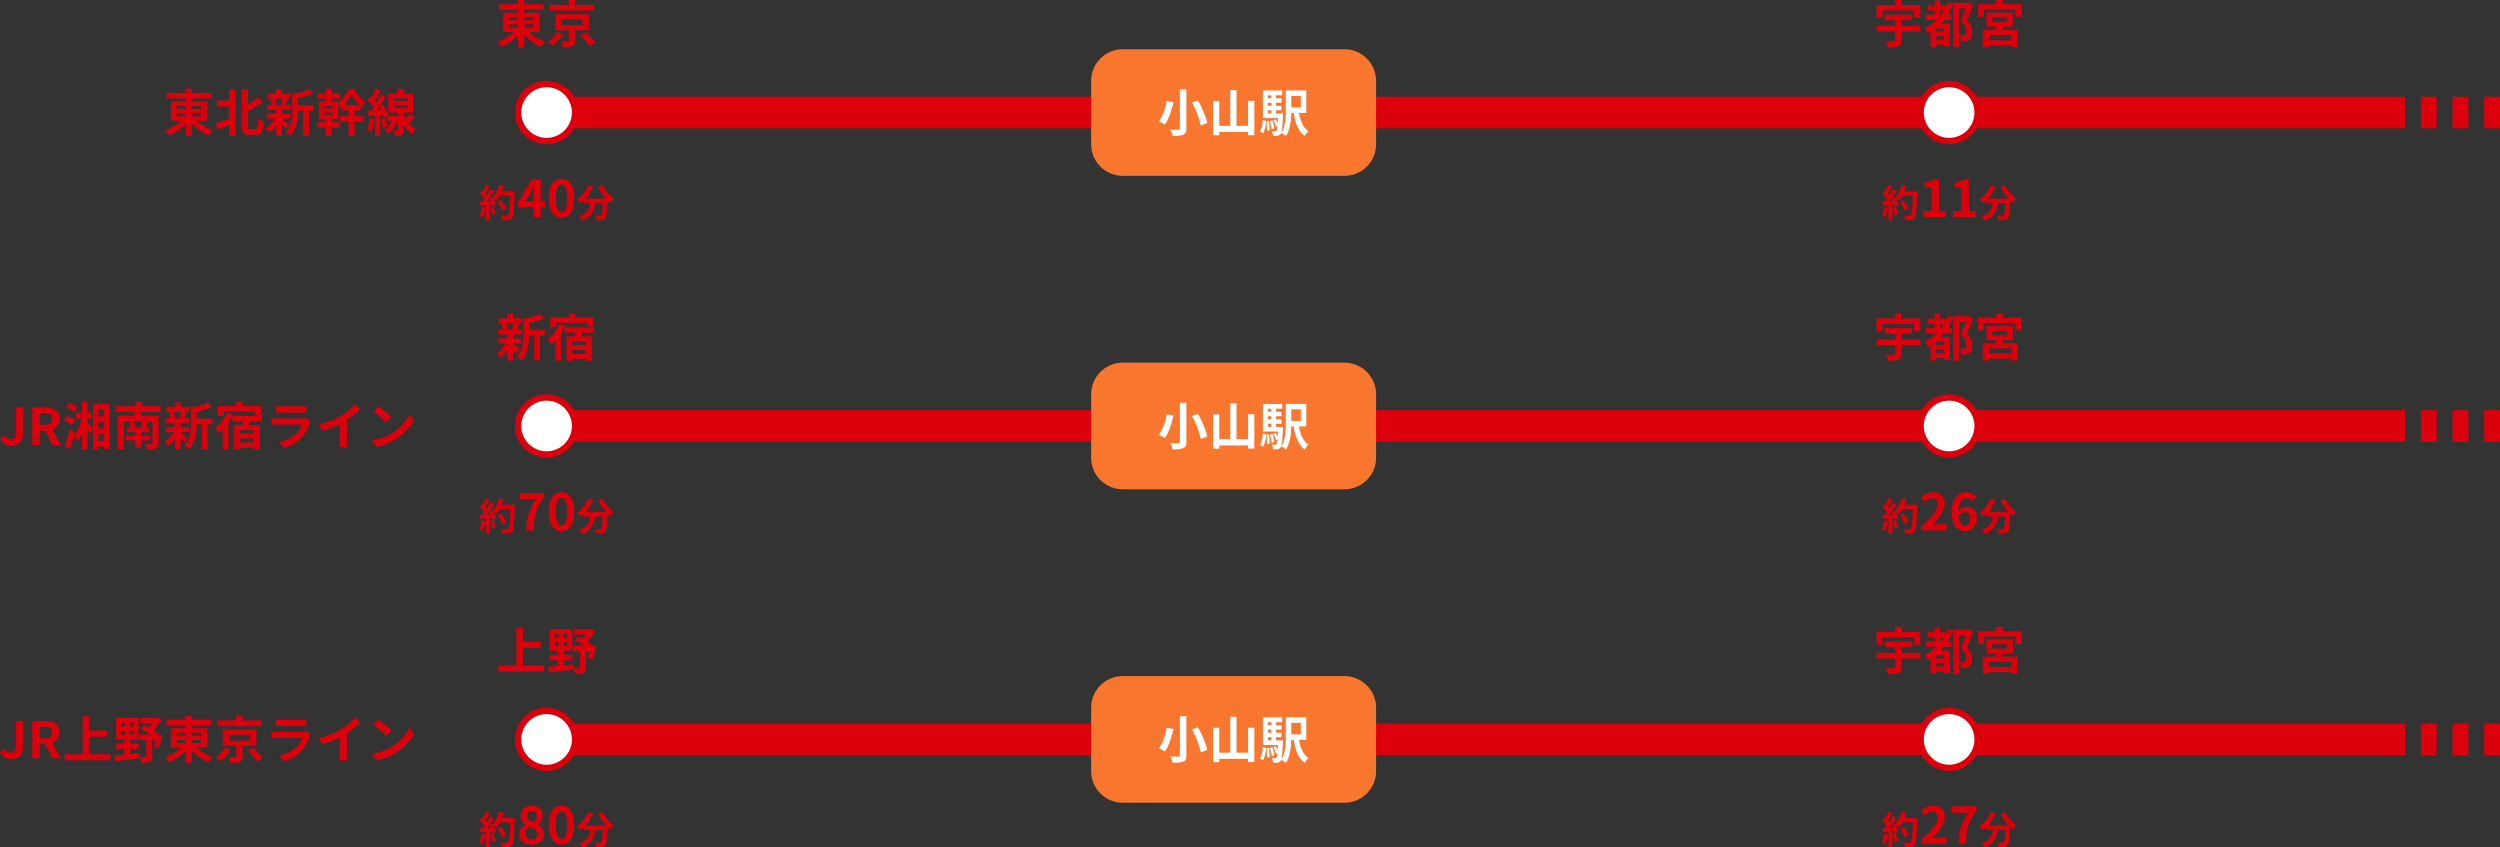<svg xmlns="http://www.w3.org/2000/svg" width="789.648" height="267.68" viewBox="0 0 789.648 267.68">
  <rect x="0" y="0" width="789.648" height="267.68" fill="#333333" stroke="none"/>
  <g id="グループ_4958" data-name="グループ 4958" transform="translate(17338.648 -3583.448)">
    <path id="パス_5941" data-name="パス 5941" d="M-75.84-5.824h2.816v.976H-75.84Zm0-2.288h2.816v.944H-75.84Zm7.728,0v.944h-2.944v-.944Zm0,3.264h-2.944v-.976h2.944Zm1.936,1.424V-9.536h-4.88v-.912h6.16v-1.776h-6.16v-1.312h-1.968v1.312H-79.04v1.776h6.016v.912H-77.68v6.112h3.232A14.472,14.472,0,0,1-79.488-.4a10.417,10.417,0,0,1,1.312,1.6,15.613,15.613,0,0,0,5.152-3.616V1.392h1.968V-2.5a15.858,15.858,0,0,0,5.248,3.728,8.38,8.38,0,0,1,1.36-1.648,15.255,15.255,0,0,1-5.168-3.008Zm6.88-6.352h-3.776v1.9H-59.3V-4c-1.616.576-3.248,1.136-4.336,1.456l.848,1.952c1.04-.432,2.272-.944,3.488-1.472v3.28h2V-13.3h-2ZM-52.64-.8c-.576,0-.672-.112-.672-1.008V-6.48A47.3,47.3,0,0,0-48.656-9.2l-1.376-1.712a31.808,31.808,0,0,1-3.28,2.432v-4.8H-55.28V-1.84c0,2.256.528,2.912,2.352,2.912h2.144c1.792,0,2.256-1.168,2.448-4.224a5.6,5.6,0,0,1-1.824-.864C-50.272-1.44-50.368-.8-50.976-.8Zm10.256-9.616a11.96,11.96,0,0,1-.592,1.76l1.056.224h-3.136l.8-.224a6.309,6.309,0,0,0-.544-1.76Zm-.208,6.384h2.64v-1.6h-2.64V-6.864h2.784V-8.432h-1.616c.224-.48.48-1.12.768-1.808l-.928-.176h1.648v-1.552h-2.656v-1.456h-1.84v1.456H-47.12v1.552h1.792l-.976.224a7.213,7.213,0,0,1,.48,1.76H-47.3v1.568h2.864v1.232h-2.816v1.6h2.432A10.5,10.5,0,0,1-47.7-.944,7.032,7.032,0,0,1-46.464.4a11.3,11.3,0,0,0,2.032-2.256V1.36h1.84V-2.048A14.973,14.973,0,0,1-41.424-.8l1.1-1.36c-.368-.288-1.7-1.344-2.272-1.744Zm10.048-4.256h-4.992v-2.24A25.928,25.928,0,0,0-32.624-12l-1.52-1.392a18.668,18.668,0,0,1-4.064,1.408l-1.12-.32v5.552c0,2.208-.192,4.928-2.032,6.88A4.385,4.385,0,0,1-40,1.424c2.112-2.192,2.448-5.568,2.464-7.952H-35.9V1.3h1.84V-6.528h1.52Zm9.632-.048a14.811,14.811,0,0,0,2.288-3.3,15.344,15.344,0,0,0,2.416,3.3Zm-3.648.992h-2.624v-.72h2.624Zm0,2.064h-2.624V-6h2.624Zm6.9-1.312h1.936v-1.28c.144.128.272.24.416.352a10.92,10.92,0,0,1,1.04-1.744,12.416,12.416,0,0,1-3.552-4.224h-1.744A11.8,11.8,0,0,1-24.8-9.04V-9.5h-2.16v-.9h2.544v-1.664H-26.96v-1.488H-28.8v1.488h-2.464V-10.4H-28.8v.9h-2.048V-3.84H-28.8v.928h-2.64v1.7h2.64V1.392h1.84V-1.216h2.672v-1.7H-26.96V-3.84h2.16v-4.9a8.34,8.34,0,0,1,.784,1.424c.16-.128.336-.272.5-.416v1.136h1.968V-4.88h-2.736v1.76h2.736V1.36h1.888V-3.12H-16.8V-4.88h-2.864Zm4.736,2.4A11.661,11.661,0,0,1-15.744-.48a7.992,7.992,0,0,1,1.392.672,14.686,14.686,0,0,0,.944-4.128Zm3.52.336a11.846,11.846,0,0,1,.7,2.784L-9.3-1.52a11.724,11.724,0,0,0-.784-2.736ZM-7.264-8.3h4.288v.848H-7.264Zm0-2.192h4.288v.816H-7.264Zm5.232,4.88A15.864,15.864,0,0,1-3.488-4.032a11.227,11.227,0,0,1-.7-1.824V-6h3.008v-5.968h-3.3c.24-.4.48-.848.7-1.3l-2.144-.3a12.813,12.813,0,0,1-.56,1.6h-2.5V-6h3.088v1.408l-.96-.384-.288.048H-9.264l.176-.08A13.916,13.916,0,0,0-10.512-8.4l-1.344.56c.176.32.352.672.512,1.024l-1.392.08c1.008-1.28,2.1-2.864,2.976-4.208l-1.552-.72a25.794,25.794,0,0,1-1.44,2.592,8.048,8.048,0,0,0-.512-.624,36.021,36.021,0,0,0,1.808-3.264l-1.648-.576a19.633,19.633,0,0,1-1.152,2.768c-.128-.112-.256-.224-.368-.336l-.928,1.28a14.725,14.725,0,0,1,1.824,2.24c-.24.336-.48.656-.72.944l-1.152.064.192,1.648,2.224-.176v6.5h1.632V-5.232l.8-.064c.1.352.192.672.24.944l1.12-.512v1.488H-7.84A5.6,5.6,0,0,1-10.32-.528,6.812,6.812,0,0,1-9.136.736,7.789,7.789,0,0,0-5.888-4.288v3.84c0,.16-.048.208-.256.224-.176,0-.768,0-1.312-.016a6.579,6.579,0,0,1,.448,1.616,4.821,4.821,0,0,0,2.176-.288c.512-.256.64-.7.64-1.52V-2.256A7.4,7.4,0,0,0-1.392.736,8.541,8.541,0,0,1-.272-.816a6.2,6.2,0,0,1-2.4-1.9C-2-3.216-1.232-3.872-.5-4.48Z" transform="translate(-17207 3625)" fill="#dc000c"/>
    <path id="パス_5942" data-name="パス 5942" d="M-127.968.224c2.544,0,3.664-1.824,3.664-4.048V-11.84h-2.368v7.824c0,1.632-.544,2.192-1.584,2.192a2,2,0,0,1-1.76-1.232l-1.632,1.2A3.909,3.909,0,0,0-127.968.224Zm8.88-10.192h1.536c1.52,0,2.352.432,2.352,1.712,0,1.264-.832,1.9-2.352,1.9h-1.536ZM-112.368,0l-2.768-4.848a3.389,3.389,0,0,0,2.256-3.408c0-2.72-1.968-3.584-4.448-3.584h-4.128V0h2.368V-4.48h1.648L-115.008,0Zm5.168-11.92a10.866,10.866,0,0,0-2.528-1.488l-1.072,1.392a9.948,9.948,0,0,1,2.48,1.632Zm-.7,4.144a9.882,9.882,0,0,0-2.56-1.392l-1.04,1.392a10.76,10.76,0,0,1,2.5,1.536Zm-1.68,2.816a50.676,50.676,0,0,1-1.7,5.328l1.792.848c.528-1.584,1.088-3.5,1.52-5.248Zm9.008,3.7V-3.5h1.76v2.24Zm1.76-9.92v2.128h-1.76v-2.128Zm0,6h-1.76V-7.376h1.76Zm-3.472-7.712V-5.36c-.352-.368-1.168-1.168-1.728-1.68v-1.3h1.392V-10.16h-1.392v-3.392h-1.76v3.392h-1.872v1.824h1.7a15.461,15.461,0,0,1-2.384,5.808,8.3,8.3,0,0,1,1.3,1.392,12.028,12.028,0,0,0,1.264-2.8V1.376h1.76v-6.24a15.382,15.382,0,0,1,.88,1.392l.848-1.568V1.344h1.712v-.9h1.76v.768h1.792V-12.9Zm21.36,2.448v-1.776H-86.88c.048-.384.112-.784.16-1.152l-2.112-.192c-.016.416-.048.864-.08,1.344h-6.16v1.776H-89.1c-.048.432-.112.816-.176,1.2h-5.184V1.344h1.92V-7.5h5.9a14.9,14.9,0,0,1-.608,2h-2.336l.848-.24a9.612,9.612,0,0,0-.72-1.744l-1.5.368A11.949,11.949,0,0,1-90.336-5.5h-1.232v1.472h2.624v1.04H-91.9v1.536h2.96V.912h1.792V-1.456H-84.1V-2.992h-3.056v-1.04h2.7V-5.5h-1.168c.224-.512.448-1.088.672-1.68l-1.6-.32h3.056V-.576c0,.256-.08.336-.368.336-.24.016-1.248.016-2.016-.032a6.2,6.2,0,0,1,.608,1.616A8.587,8.587,0,0,0-82.4,1.072c.656-.272.88-.7.88-1.632V-9.248h-5.872c.08-.384.16-.768.224-1.2Zm6.544.032a11.959,11.959,0,0,1-.592,1.76l1.056.224h-3.136l.8-.224a6.309,6.309,0,0,0-.544-1.76Zm-.208,6.384h2.64v-1.6h-2.64V-6.864h2.784V-8.432h-1.616c.224-.48.48-1.12.768-1.808l-.928-.176h1.648v-1.552h-2.656v-1.456h-1.84v1.456H-79.12v1.552h1.792l-.976.224a7.214,7.214,0,0,1,.48,1.76H-79.3v1.568h2.864v1.232h-2.816v1.6h2.432A10.5,10.5,0,0,1-79.7-.944,7.032,7.032,0,0,1-78.464.4a11.3,11.3,0,0,0,2.032-2.256V1.36h1.84V-2.048A14.974,14.974,0,0,1-73.424-.8l1.1-1.36c-.368-.288-1.7-1.344-2.272-1.744Zm10.048-4.256h-4.992v-2.24A25.928,25.928,0,0,0-64.624-12l-1.52-1.392a18.668,18.668,0,0,1-4.064,1.408l-1.12-.32v5.552c0,2.208-.192,4.928-2.032,6.88A4.385,4.385,0,0,1-72,1.424c2.112-2.192,2.448-5.568,2.464-7.952H-67.9V1.3h1.84V-6.528h1.52Zm3.584-2.3H-51.1v1.12h1.952V-12.3H-55.04v-1.232h-1.952V-12.3h-5.824v3.056h1.856Zm1.072.4A12.285,12.285,0,0,1-63.7-5.456a12.2,12.2,0,0,1,1.088,1.792A11.771,11.771,0,0,0-61.28-4.9V1.392h1.792V-7.152a18.471,18.471,0,0,0,1.376-2.432Zm8.384,6.64h-4.384V-4.7H-51.5Zm-4.384,2.8V-2.016H-51.5V-.752Zm6.848-6.736V-9.152h-9.216v1.664h3.408c-.08.4-.176.8-.256,1.184H-57.7V1.424h1.808V.864H-51.5v.544h1.888V-6.3h-3.536l.432-1.184Zm14.08-1.024a3.375,3.375,0,0,1-1.168.16h-7.92c-.5,0-1.184-.032-1.856-.1v2.08c.672-.064,1.472-.08,1.856-.08h7.728A6.941,6.941,0,0,1-37.968-3.68,10.783,10.783,0,0,1-43.52-.88l1.6,1.808a11.981,11.981,0,0,0,5.712-3.456A11.5,11.5,0,0,0-33.84-6.96a5.928,5.928,0,0,1,.3-.672Zm-9.472-1.7c.464-.032,1.152-.048,1.664-.048h6.128c.576,0,1.328.016,1.76.048v-2.064a15.085,15.085,0,0,1-1.728.08h-6.16a13.487,13.487,0,0,1-1.664-.08ZM-22.08-7.936a26.143,26.143,0,0,0,4.24-3.44l-1.712-1.552a16.887,16.887,0,0,1-4.176,3.616,24.581,24.581,0,0,1-7.28,2.9l1.152,1.952a31.282,31.282,0,0,0,5.5-2.176v5.248A17.918,17.918,0,0,1-24.464.7h2.528a11,11,0,0,1-.144-2.1Zm9.936-4.224-1.5,1.6a33.268,33.268,0,0,1,4,3.456l1.632-1.68A33.6,33.6,0,0,0-12.144-12.16Zm-2,10.656L-12.8.608A17.327,17.327,0,0,0-6.864-1.648a17.014,17.014,0,0,0,5.92-5.92L-2.192-9.824A15.172,15.172,0,0,1-8.016-3.6,16.491,16.491,0,0,1-14.144-1.5Z" transform="translate(-17207 3724)" fill="#dc000c"/>
    <path id="パス_5943" data-name="パス 5943" d="M-127.968.224c2.544,0,3.664-1.824,3.664-4.048V-11.84h-2.368v7.824c0,1.632-.544,2.192-1.584,2.192a2,2,0,0,1-1.76-1.232l-1.632,1.2A3.909,3.909,0,0,0-127.968.224Zm8.88-10.192h1.536c1.52,0,2.352.432,2.352,1.712,0,1.264-.832,1.9-2.352,1.9h-1.536ZM-112.368,0l-2.768-4.848a3.389,3.389,0,0,0,2.256-3.408c0-2.72-1.968-3.584-4.448-3.584h-4.128V0h2.368V-4.48h1.648L-115.008,0Zm8.88-1.312V-6.848h5.648V-8.784h-5.648V-13.36h-2.048V-1.312h-5.728V.608H-96.72v-1.92ZM-93.44-8.7h1.2v1.2h-1.2Zm0-2.592h1.2v1.184h-1.2Zm3.936,1.184h-1.152V-11.3H-89.5Zm0,2.608h-1.152V-8.7H-89.5Zm-1.024,4.512h2.656V-4.7h-2.656V-6h2.64v-6.816h-7.1V-6h2.624v1.3H-94.96v1.712h2.592v1.76c-1.184.128-2.256.208-3.12.288l.224,1.856c2.08-.272,4.976-.608,7.7-.992l-.048-1.664c-.976.112-1.952.224-2.912.32Zm8.864-4.64-.272.048H-82.3l.416-.464c-.352-.288-.816-.592-1.3-.928a15.641,15.641,0,0,0,2.528-3.072l-1.2-.864-.416.1h-5.1V-11.1h3.84a14.041,14.041,0,0,1-1.056,1.28c-.464-.256-.928-.48-1.36-.672L-87.12-9.328a20.184,20.184,0,0,1,2.928,1.744h-3.36v1.808h2.112V-.72c0,.208-.08.256-.32.256-.224.016-1.04.016-1.76-.032a7.379,7.379,0,0,1,.56,1.872,6.279,6.279,0,0,0,2.624-.32c.624-.288.8-.816.8-1.728v-5.1h1.04c-.16.8-.336,1.584-.5,2.144l1.536.32A32.414,32.414,0,0,0-80.384-7.36Zm5.824,1.808h2.816v.976H-75.84Zm0-2.288h2.816v.944H-75.84Zm7.728,0v.944h-2.944v-.944Zm0,3.264h-2.944v-.976h2.944Zm1.936,1.424V-9.536h-4.88v-.912h6.16v-1.776h-6.16v-1.312h-1.968v1.312H-79.04v1.776h6.016v.912H-77.68v6.112h3.232A14.472,14.472,0,0,1-79.488-.4a10.417,10.417,0,0,1,1.312,1.6,15.613,15.613,0,0,0,5.152-3.616V1.392h1.968V-2.5a15.858,15.858,0,0,0,5.248,3.728,8.38,8.38,0,0,1,1.36-1.648,15.255,15.255,0,0,1-5.168-3.008Zm17.216-8.592h-6.08v-1.536h-2.016v1.536h-6v1.808h14.1ZM-60.8-3.36A9.767,9.767,0,0,1-63.5-.288a13.831,13.831,0,0,1,1.552,1.1,14.5,14.5,0,0,0,3.1-3.552Zm1.472-4.1h6.656v1.84h-6.656Zm8.672,3.472v-5.1H-61.232v5.1h4.208V-.672c0,.208-.064.256-.352.272-.256.016-1.264,0-2.08-.032a7.64,7.64,0,0,1,.608,1.824A8.714,8.714,0,0,0-55.92,1.1c.7-.272.88-.752.88-1.712V-3.984ZM-53.3-2.528A24.068,24.068,0,0,1-50.528.96l1.872-.944a25.334,25.334,0,0,0-2.9-3.376ZM-34.96-8.512a3.375,3.375,0,0,1-1.168.16h-7.92c-.5,0-1.184-.032-1.856-.1v2.08c.672-.064,1.472-.08,1.856-.08h7.728A6.941,6.941,0,0,1-37.968-3.68,10.783,10.783,0,0,1-43.52-.88l1.6,1.808a11.981,11.981,0,0,0,5.712-3.456A11.5,11.5,0,0,0-33.84-6.96a5.928,5.928,0,0,1,.3-.672Zm-9.472-1.7c.464-.032,1.152-.048,1.664-.048h6.128c.576,0,1.328.016,1.76.048v-2.064a15.085,15.085,0,0,1-1.728.08h-6.16a13.487,13.487,0,0,1-1.664-.08ZM-22.08-7.936a26.143,26.143,0,0,0,4.24-3.44l-1.712-1.552a16.887,16.887,0,0,1-4.176,3.616,24.581,24.581,0,0,1-7.28,2.9l1.152,1.952a31.282,31.282,0,0,0,5.5-2.176v5.248A17.918,17.918,0,0,1-24.464.7h2.528a11,11,0,0,1-.144-2.1Zm9.936-4.224-1.5,1.6a33.268,33.268,0,0,1,4,3.456l1.632-1.68A33.6,33.6,0,0,0-12.144-12.16Zm-2,10.656L-12.8.608A17.327,17.327,0,0,0-6.864-1.648a17.014,17.014,0,0,0,5.92-5.92L-2.192-9.824A15.172,15.172,0,0,1-8.016-3.6,16.491,16.491,0,0,1-14.144-1.5Z" transform="translate(-17207 3823)" fill="#dc000c"/>
    <path id="パス_5944" data-name="パス 5944" d="M0,0H587V10H0Z" transform="translate(-17166 3614)" fill="#dc000c"/>
    <path id="パス_5979" data-name="パス 5979" d="M0,0H5V10H0Z" transform="translate(-16574 3614)" fill="#dc000c"/>
    <path id="パス_5980" data-name="パス 5980" d="M0,0H5V10H0Z" transform="translate(-16564 3614)" fill="#dc000c"/>
    <path id="パス_5981" data-name="パス 5981" d="M0,0H5V10H0Z" transform="translate(-16554 3614)" fill="#dc000c"/>
    <path id="パス_5945" data-name="パス 5945" d="M0,0H587V10H0Z" transform="translate(-17166 3713)" fill="#dc000c"/>
    <path id="パス_5982" data-name="パス 5982" d="M0,0H5V10H0Z" transform="translate(-16574 3713)" fill="#dc000c"/>
    <path id="パス_5983" data-name="パス 5983" d="M0,0H5V10H0Z" transform="translate(-16564 3713)" fill="#dc000c"/>
    <path id="パス_5984" data-name="パス 5984" d="M0,0H5V10H0Z" transform="translate(-16554 3713)" fill="#dc000c"/>
    <path id="パス_5946" data-name="パス 5946" d="M0,0H587V10H0Z" transform="translate(-17166 3812)" fill="#dc000c"/>
    <path id="パス_5985" data-name="パス 5985" d="M0,0H5V10H0Z" transform="translate(-16574 3812)" fill="#dc000c"/>
    <path id="パス_5986" data-name="パス 5986" d="M0,0H5V10H0Z" transform="translate(-16564 3812)" fill="#dc000c"/>
    <path id="パス_5987" data-name="パス 5987" d="M0,0H5V10H0Z" transform="translate(-16554 3812)" fill="#dc000c"/>
    <path id="パス_5964" data-name="パス 5964" d="M10,0H80A10,10,0,0,1,90,10V30A10,10,0,0,1,80,40H10A10,10,0,0,1,0,30V10A10,10,0,0,1,10,0Z" transform="translate(-16994 3599)" fill="#f8762e"/>
    <path id="パス_5965" data-name="パス 5965" d="M10,0H80A10,10,0,0,1,90,10V30A10,10,0,0,1,80,40H10A10,10,0,0,1,0,30V10A10,10,0,0,1,10,0Z" transform="translate(-16994 3698)" fill="#f8762e"/>
    <path id="パス_5966" data-name="パス 5966" d="M10,0H80A10,10,0,0,1,90,10V30A10,10,0,0,1,80,40H10A10,10,0,0,1,0,30V10A10,10,0,0,1,10,0Z" transform="translate(-16994 3797)" fill="#f8762e"/>
    <path id="パス_5967" data-name="パス 5967" d="M-16.976-13.328V-.992c0,.3-.128.416-.48.416-.352.016-1.536.016-2.576-.032a8.562,8.562,0,0,1,.752,1.984,9.784,9.784,0,0,0,3.392-.368c.7-.3.976-.832.976-2V-13.328Zm3.808,4.176a27.509,27.509,0,0,1,2.8,7.28l2.08-.816A27.982,27.982,0,0,0-11.3-9.856Zm-8-.528a15.494,15.494,0,0,1-2.416,6.5,16.025,16.025,0,0,1,1.856.992c1.328-1.76,2.192-4.736,2.736-7.12ZM4.56-9.712v7.888H.928v-11.3H-1.056v11.3H-4.528V-9.68H-6.48V1.2h1.952V.144H4.56V1.152H6.544V-9.712ZM9.3.56a8.08,8.08,0,0,0,.928-3.968L9.168-3.6A7.472,7.472,0,0,1,8.32.032Zm1.088-3.792A18.939,18.939,0,0,1,10.5-.272l.88-.112A15.848,15.848,0,0,0,11.2-3.328Zm1.1-.112a13.1,13.1,0,0,1,.5,2.592l.848-.16a12.82,12.82,0,0,0-.544-2.576Zm-.64-3.36h1.024v.992H10.848Zm1.024-4.736v.928H10.848v-.928Zm0,3.312H10.848v-.944h1.024Zm1.536,2.416V-6.7h1.7V-8.128h-1.7v-.944h1.7v-1.44h-1.7v-.928H15.36v-1.536H9.248V-4.24h4.736c-.032.656-.064,1.216-.1,1.7a11.636,11.636,0,0,0-.544-1.3l-.768.256a8.808,8.808,0,0,1,.736,2.08l.5-.192a3.515,3.515,0,0,1-.32,1.44.45.45,0,0,1-.432.192,9.149,9.149,0,0,1-1.008-.048,3.955,3.955,0,0,1,.4,1.488,7.765,7.765,0,0,0,1.44-.048,1.349,1.349,0,0,0,.96-.56c.384-.48.576-2,.736-5.84.016-.208.032-.64.032-.64Zm7.824-5.52V-7.6H18.224v-3.632Zm1.728,5.36v-7.12H16.48v6.144c0,2.32-.112,5.3-1.472,7.328a6.947,6.947,0,0,1,1.52.944c1.312-1.92,1.632-4.88,1.68-7.3h.752c.528,3.264,1.456,5.84,3.472,7.3A6.346,6.346,0,0,1,23.664-.112C22-1.184,21.1-3.344,20.64-5.872Z" transform="translate(-16949 3625)" fill="#fff"/>
    <path id="パス_5968" data-name="パス 5968" d="M-16.976-13.328V-.992c0,.3-.128.416-.48.416-.352.016-1.536.016-2.576-.032a8.562,8.562,0,0,1,.752,1.984,9.784,9.784,0,0,0,3.392-.368c.7-.3.976-.832.976-2V-13.328Zm3.808,4.176a27.509,27.509,0,0,1,2.8,7.28l2.08-.816A27.982,27.982,0,0,0-11.3-9.856Zm-8-.528a15.494,15.494,0,0,1-2.416,6.5,16.025,16.025,0,0,1,1.856.992c1.328-1.76,2.192-4.736,2.736-7.12ZM4.56-9.712v7.888H.928v-11.3H-1.056v11.3H-4.528V-9.68H-6.48V1.2h1.952V.144H4.56V1.152H6.544V-9.712ZM9.3.56a8.08,8.08,0,0,0,.928-3.968L9.168-3.6A7.472,7.472,0,0,1,8.32.032Zm1.088-3.792A18.939,18.939,0,0,1,10.5-.272l.88-.112A15.848,15.848,0,0,0,11.2-3.328Zm1.1-.112a13.1,13.1,0,0,1,.5,2.592l.848-.16a12.82,12.82,0,0,0-.544-2.576Zm-.64-3.36h1.024v.992H10.848Zm1.024-4.736v.928H10.848v-.928Zm0,3.312H10.848v-.944h1.024Zm1.536,2.416V-6.7h1.7V-8.128h-1.7v-.944h1.7v-1.44h-1.7v-.928H15.36v-1.536H9.248V-4.24h4.736c-.032.656-.064,1.216-.1,1.7a11.636,11.636,0,0,0-.544-1.3l-.768.256a8.808,8.808,0,0,1,.736,2.08l.5-.192a3.515,3.515,0,0,1-.32,1.44.45.45,0,0,1-.432.192,9.149,9.149,0,0,1-1.008-.048,3.955,3.955,0,0,1,.4,1.488,7.765,7.765,0,0,0,1.44-.048,1.349,1.349,0,0,0,.96-.56c.384-.48.576-2,.736-5.84.016-.208.032-.64.032-.64Zm7.824-5.52V-7.6H18.224v-3.632Zm1.728,5.36v-7.12H16.48v6.144c0,2.32-.112,5.3-1.472,7.328a6.947,6.947,0,0,1,1.52.944c1.312-1.92,1.632-4.88,1.68-7.3h.752c.528,3.264,1.456,5.84,3.472,7.3A6.346,6.346,0,0,1,23.664-.112C22-1.184,21.1-3.344,20.64-5.872Z" transform="translate(-16949 3724)" fill="#fff"/>
    <path id="パス_5969" data-name="パス 5969" d="M-16.976-13.328V-.992c0,.3-.128.416-.48.416-.352.016-1.536.016-2.576-.032a8.562,8.562,0,0,1,.752,1.984,9.784,9.784,0,0,0,3.392-.368c.7-.3.976-.832.976-2V-13.328Zm3.808,4.176a27.509,27.509,0,0,1,2.8,7.28l2.08-.816A27.982,27.982,0,0,0-11.3-9.856Zm-8-.528a15.494,15.494,0,0,1-2.416,6.5,16.025,16.025,0,0,1,1.856.992c1.328-1.76,2.192-4.736,2.736-7.12ZM4.56-9.712v7.888H.928v-11.3H-1.056v11.3H-4.528V-9.68H-6.48V1.2h1.952V.144H4.56V1.152H6.544V-9.712ZM9.3.56a8.08,8.08,0,0,0,.928-3.968L9.168-3.6A7.472,7.472,0,0,1,8.32.032Zm1.088-3.792A18.939,18.939,0,0,1,10.5-.272l.88-.112A15.848,15.848,0,0,0,11.2-3.328Zm1.1-.112a13.1,13.1,0,0,1,.5,2.592l.848-.16a12.82,12.82,0,0,0-.544-2.576Zm-.64-3.36h1.024v.992H10.848Zm1.024-4.736v.928H10.848v-.928Zm0,3.312H10.848v-.944h1.024Zm1.536,2.416V-6.7h1.7V-8.128h-1.7v-.944h1.7v-1.44h-1.7v-.928H15.36v-1.536H9.248V-4.24h4.736c-.032.656-.064,1.216-.1,1.7a11.636,11.636,0,0,0-.544-1.3l-.768.256a8.808,8.808,0,0,1,.736,2.08l.5-.192a3.515,3.515,0,0,1-.32,1.44.45.45,0,0,1-.432.192,9.149,9.149,0,0,1-1.008-.048,3.955,3.955,0,0,1,.4,1.488,7.765,7.765,0,0,0,1.44-.048,1.349,1.349,0,0,0,.96-.56c.384-.48.576-2,.736-5.84.016-.208.032-.64.032-.64Zm7.824-5.52V-7.6H18.224v-3.632Zm1.728,5.36v-7.12H16.48v6.144c0,2.32-.112,5.3-1.472,7.328a6.947,6.947,0,0,1,1.52.944c1.312-1.92,1.632-4.88,1.68-7.3h.752c.528,3.264,1.456,5.84,3.472,7.3A6.346,6.346,0,0,1,23.664-.112C22-1.184,21.1-3.344,20.64-5.872Z" transform="translate(-16949 3823)" fill="#fff"/>
    <g id="パス_5947" data-name="パス 5947" transform="translate(-17176 3609)" fill="#fff">
      <path d="M 10 19 C 5.037 19 1 14.963 1 10 C 1 5.037 5.037 1 10 1 C 14.963 1 19 5.037 19 10 C 19 14.963 14.963 19 10 19 Z" stroke="none"/>
      <path d="M 10 2 C 5.589 2 2 5.589 2 10 C 2 14.411 5.589 18 10 18 C 14.411 18 18 14.411 18 10 C 18 5.589 14.411 2 10 2 M 10 0 C 15.523 0 20 4.477 20 10 C 20 15.523 15.523 20 10 20 C 4.477 20 0 15.523 0 10 C 0 4.477 4.477 0 10 0 Z" stroke="none" fill="#dc000c"/>
    </g>
    <g id="パス_5948" data-name="パス 5948" transform="translate(-17176 3708)" fill="#fff">
      <path d="M 10 19 C 5.037 19 1 14.963 1 10 C 1 5.037 5.037 1 10 1 C 14.963 1 19 5.037 19 10 C 19 14.963 14.963 19 10 19 Z" stroke="none"/>
      <path d="M 10 2 C 5.589 2 2 5.589 2 10 C 2 14.411 5.589 18 10 18 C 14.411 18 18 14.411 18 10 C 18 5.589 14.411 2 10 2 M 10 0 C 15.523 0 20 4.477 20 10 C 20 15.523 15.523 20 10 20 C 4.477 20 0 15.523 0 10 C 0 4.477 4.477 0 10 0 Z" stroke="none" fill="#dc000c"/>
    </g>
    <g id="パス_5949" data-name="パス 5949" transform="translate(-17176 3807)" fill="#fff">
      <path d="M 10 19 C 5.037 19 1 14.963 1 10 C 1 5.037 5.037 1 10 1 C 14.963 1 19 5.037 19 10 C 19 14.963 14.963 19 10 19 Z" stroke="none"/>
      <path d="M 10 2 C 5.589 2 2 5.589 2 10 C 2 14.411 5.589 18 10 18 C 14.411 18 18 14.411 18 10 C 18 5.589 14.411 2 10 2 M 10 0 C 15.523 0 20 4.477 20 10 C 20 15.523 15.523 20 10 20 C 4.477 20 0 15.523 0 10 C 0 4.477 4.477 0 10 0 Z" stroke="none" fill="#dc000c"/>
    </g>
    <g id="パス_5988" data-name="パス 5988" transform="translate(-16733 3609)" fill="#fff">
      <path d="M 10 19 C 5.037 19 1 14.963 1 10 C 1 5.037 5.037 1 10 1 C 14.963 1 19 5.037 19 10 C 19 14.963 14.963 19 10 19 Z" stroke="none"/>
      <path d="M 10 2 C 5.589 2 2 5.589 2 10 C 2 14.411 5.589 18 10 18 C 14.411 18 18 14.411 18 10 C 18 5.589 14.411 2 10 2 M 10 0 C 15.523 0 20 4.477 20 10 C 20 15.523 15.523 20 10 20 C 4.477 20 0 15.523 0 10 C 0 4.477 4.477 0 10 0 Z" stroke="none" fill="#dc000c"/>
    </g>
    <g id="パス_5989" data-name="パス 5989" transform="translate(-16733 3708)" fill="#fff">
      <path d="M 10 19 C 5.037 19 1 14.963 1 10 C 1 5.037 5.037 1 10 1 C 14.963 1 19 5.037 19 10 C 19 14.963 14.963 19 10 19 Z" stroke="none"/>
      <path d="M 10 2 C 5.589 2 2 5.589 2 10 C 2 14.411 5.589 18 10 18 C 14.411 18 18 14.411 18 10 C 18 5.589 14.411 2 10 2 M 10 0 C 15.523 0 20 4.477 20 10 C 20 15.523 15.523 20 10 20 C 4.477 20 0 15.523 0 10 C 0 4.477 4.477 0 10 0 Z" stroke="none" fill="#dc000c"/>
    </g>
    <g id="パス_5990" data-name="パス 5990" transform="translate(-16733 3807)" fill="#fff">
      <path d="M 10 19 C 5.037 19 1 14.963 1 10 C 1 5.037 5.037 1 10 1 C 14.963 1 19 5.037 19 10 C 19 14.963 14.963 19 10 19 Z" stroke="none"/>
      <path d="M 10 2 C 5.589 2 2 5.589 2 10 C 2 14.411 5.589 18 10 18 C 14.411 18 18 14.411 18 10 C 18 5.589 14.411 2 10 2 M 10 0 C 15.523 0 20 4.477 20 10 C 20 15.523 15.523 20 10 20 C 4.477 20 0 15.523 0 10 C 0 4.477 4.477 0 10 0 Z" stroke="none" fill="#dc000c"/>
    </g>
    <path id="パス_5950" data-name="パス 5950" d="M-11.84-5.824h2.816v.976H-11.84Zm0-2.288h2.816v.944H-11.84Zm7.728,0v.944H-7.056v-.944Zm0,3.264H-7.056v-.976h2.944Zm1.936,1.424V-9.536h-4.88v-.912H-.9v-1.776h-6.16v-1.312H-9.024v1.312H-15.04v1.776h6.016v.912H-13.68v6.112h3.232A14.472,14.472,0,0,1-15.488-.4a10.417,10.417,0,0,1,1.312,1.6A15.613,15.613,0,0,0-9.024-2.416V1.392h1.968V-2.5A15.858,15.858,0,0,0-1.808,1.232,8.38,8.38,0,0,1-.448-.416,15.255,15.255,0,0,1-5.616-3.424ZM15.04-12.016H8.96v-1.536H6.944v1.536h-6v1.808h14.1ZM3.2-3.36A9.767,9.767,0,0,1,.5-.288,13.831,13.831,0,0,1,2.048.816a14.5,14.5,0,0,0,3.1-3.552Zm1.472-4.1h6.656v1.84H4.672Zm8.672,3.472v-5.1H2.768v5.1H6.976V-.672c0,.208-.064.256-.352.272-.256.016-1.264,0-2.08-.032a7.64,7.64,0,0,1,.608,1.824A8.714,8.714,0,0,0,8.08,1.1c.7-.272.88-.752.88-1.712V-3.984ZM10.7-2.528A24.068,24.068,0,0,1,13.472.96L15.344.016a25.334,25.334,0,0,0-2.9-3.376Z" transform="translate(-17166 3597)" fill="#dc000c"/>
    <path id="パス_5951" data-name="パス 5951" d="M-10.384-10.416a11.96,11.96,0,0,1-.592,1.76l1.056.224h-3.136l.8-.224a6.309,6.309,0,0,0-.544-1.76Zm-.208,6.384h2.64v-1.6h-2.64V-6.864h2.784V-8.432H-9.424c.224-.48.48-1.12.768-1.808l-.928-.176h1.648v-1.552h-2.656v-1.456h-1.84v1.456H-15.12v1.552h1.792l-.976.224a7.213,7.213,0,0,1,.48,1.76H-15.3v1.568h2.864v1.232h-2.816v1.6h2.432A10.5,10.5,0,0,1-15.7-.944,7.032,7.032,0,0,1-14.464.4a11.3,11.3,0,0,0,2.032-2.256V1.36h1.84V-2.048A14.974,14.974,0,0,1-9.424-.8l1.1-1.36c-.368-.288-1.7-1.344-2.272-1.744ZM-.544-8.288H-5.536v-2.24A25.928,25.928,0,0,0-.624-12l-1.52-1.392a18.668,18.668,0,0,1-4.064,1.408l-1.12-.32v5.552c0,2.208-.192,4.928-2.032,6.88A4.385,4.385,0,0,1-8,1.424C-5.888-.768-5.552-4.144-5.536-6.528H-3.9V1.3h1.84V-6.528h1.52Zm3.584-2.3H12.9v1.12h1.952V-12.3H8.96v-1.232H7.008V-12.3H1.184v3.056H3.04Zm1.072.4A12.285,12.285,0,0,1,.3-5.456,12.2,12.2,0,0,1,1.392-3.664,11.772,11.772,0,0,0,2.72-4.9V1.392H4.512V-7.152A18.471,18.471,0,0,0,5.888-9.584ZM12.5-3.552H8.112V-4.7H12.5ZM8.112-.752V-2.016H12.5V-.752ZM14.96-7.488V-9.152H5.744v1.664H9.152c-.08.4-.176.8-.256,1.184H6.3V1.424H8.112V.864H12.5v.544h1.888V-6.3H10.848l.432-1.184Z" transform="translate(-17166 3696)" fill="#dc000c"/>
    <path id="パス_5952" data-name="パス 5952" d="M-7.488-1.312V-6.848H-1.84V-8.784H-7.488V-13.36H-9.536V-1.312h-5.728V.608H-.72v-1.92ZM2.56-8.7h1.2v1.2H2.56Zm0-2.592h1.2v1.184H2.56ZM6.5-10.112H5.344V-11.3H6.5ZM6.5-7.5H5.344V-8.7H6.5ZM5.472-2.992H8.128V-4.7H5.472V-6h2.64v-6.816h-7.1V-6H3.632v1.3H1.04v1.712H3.632v1.76c-1.184.128-2.256.208-3.12.288L.736.912C2.816.64,5.712.3,8.432-.08L8.384-1.744c-.976.112-1.952.224-2.912.32Zm8.864-4.64-.272.048H13.7l.416-.464c-.352-.288-.816-.592-1.3-.928a15.641,15.641,0,0,0,2.528-3.072l-1.2-.864-.416.1h-5.1V-11.1h3.84a14.041,14.041,0,0,1-1.056,1.28c-.464-.256-.928-.48-1.36-.672L8.88-9.328a20.184,20.184,0,0,1,2.928,1.744H8.448v1.808H10.56V-.72c0,.208-.08.256-.32.256C10.016-.448,9.2-.448,8.48-.5a7.379,7.379,0,0,1,.56,1.872,6.279,6.279,0,0,0,2.624-.32c.624-.288.8-.816.8-1.728v-5.1H13.5c-.16.8-.336,1.584-.5,2.144l1.536.32A32.415,32.415,0,0,0,15.616-7.36Z" transform="translate(-17166 3795)" fill="#dc000c"/>
    <path id="パス_5991" data-name="パス 5991" d="M-21.04-10.24h9.984v2.32h1.968v-4.048H-15.04v-1.568h-2.016v1.568h-5.856V-7.92h1.872ZM-9.056-5.36H-15.04V-7.168h3.3v-1.76h-8.592v1.76h3.28V-5.36h-5.872v1.808h5.872v2.72c0,.272-.112.336-.448.352-.336,0-1.568,0-2.592-.048a8.4,8.4,0,0,1,.8,1.92,9.537,9.537,0,0,0,3.248-.336C-15.28.768-15.04.272-15.04-.8V-3.552h5.984Zm6.24-3.552v-1.312h1.2c-.288.464-.576.9-.88,1.312Zm1.248,5.36H-4.144V-4.576h2.576ZM-4.144-.992V-2.128h2.576V-.992ZM6.192-12.736l-.288.064H1.3v.3l-1.68-.464a15.144,15.144,0,0,1-.784,1.792v-.816H-2.816v-1.552h-1.76v1.552h-2.1v1.632h2.1v1.312H-7.36v1.664h3.408a14.819,14.819,0,0,1-3.824,2.64,9.779,9.779,0,0,1,1.1,1.584c.256-.144.528-.3.8-.48V1.344h1.728V.528h2.576v.608H.24V-6.08H-2.64c.352-.384.688-.752,1.024-1.168H.768V-8.912H-.416A19.393,19.393,0,0,0,1.3-12.32v13.7H3.168V-10.88H5.2c-.4,1.232-.944,2.848-1.408,4A4.6,4.6,0,0,1,5.44-3.6c0,.528-.112.912-.416,1.088a1.305,1.305,0,0,1-.64.144A7.515,7.515,0,0,1,3.376-2.4a4.626,4.626,0,0,1,.48,1.84A7.908,7.908,0,0,0,5.248-.576a2.421,2.421,0,0,0,1.12-.432c.64-.416.9-1.2.9-2.4A5.126,5.126,0,0,0,5.632-7.12c.656-1.408,1.36-3.216,1.936-4.752ZM19.6-.864H12.56V-2.5H19.6Zm-6-7.2h4.656v1.408H13.6Zm3.424,2.928h3.1V-9.568h-8.32v4.432h3.12c-.016.32-.048.672-.08.992H10.656V1.344h1.9V.752H19.6v.576h1.968V-4.144H16.752ZM16.9-12.224v-1.328H14.912v1.328H9.168v4h1.856V-10.5h9.9v2.272H22.88v-4Z" transform="translate(-16723 3597)" fill="#dc000c"/>
    <path id="パス_5992" data-name="パス 5992" d="M-21.04-10.24h9.984v2.32h1.968v-4.048H-15.04v-1.568h-2.016v1.568h-5.856V-7.92h1.872ZM-9.056-5.36H-15.04V-7.168h3.3v-1.76h-8.592v1.76h3.28V-5.36h-5.872v1.808h5.872v2.72c0,.272-.112.336-.448.352-.336,0-1.568,0-2.592-.048a8.4,8.4,0,0,1,.8,1.92,9.537,9.537,0,0,0,3.248-.336C-15.28.768-15.04.272-15.04-.8V-3.552h5.984Zm6.24-3.552v-1.312h1.2c-.288.464-.576.9-.88,1.312Zm1.248,5.36H-4.144V-4.576h2.576ZM-4.144-.992V-2.128h2.576V-.992ZM6.192-12.736l-.288.064H1.3v.3l-1.68-.464a15.144,15.144,0,0,1-.784,1.792v-.816H-2.816v-1.552h-1.76v1.552h-2.1v1.632h2.1v1.312H-7.36v1.664h3.408a14.819,14.819,0,0,1-3.824,2.64,9.779,9.779,0,0,1,1.1,1.584c.256-.144.528-.3.8-.48V1.344h1.728V.528h2.576v.608H.24V-6.08H-2.64c.352-.384.688-.752,1.024-1.168H.768V-8.912H-.416A19.393,19.393,0,0,0,1.3-12.32v13.7H3.168V-10.88H5.2c-.4,1.232-.944,2.848-1.408,4A4.6,4.6,0,0,1,5.44-3.6c0,.528-.112.912-.416,1.088a1.305,1.305,0,0,1-.64.144A7.515,7.515,0,0,1,3.376-2.4a4.626,4.626,0,0,1,.48,1.84A7.908,7.908,0,0,0,5.248-.576a2.421,2.421,0,0,0,1.12-.432c.64-.416.9-1.2.9-2.4A5.126,5.126,0,0,0,5.632-7.12c.656-1.408,1.36-3.216,1.936-4.752ZM19.6-.864H12.56V-2.5H19.6Zm-6-7.2h4.656v1.408H13.6Zm3.424,2.928h3.1V-9.568h-8.32v4.432h3.12c-.016.32-.048.672-.08.992H10.656V1.344h1.9V.752H19.6v.576h1.968V-4.144H16.752ZM16.9-12.224v-1.328H14.912v1.328H9.168v4h1.856V-10.5h9.9v2.272H22.88v-4Z" transform="translate(-16723 3696)" fill="#dc000c"/>
    <path id="パス_5993" data-name="パス 5993" d="M-21.04-10.24h9.984v2.32h1.968v-4.048H-15.04v-1.568h-2.016v1.568h-5.856V-7.92h1.872ZM-9.056-5.36H-15.04V-7.168h3.3v-1.76h-8.592v1.76h3.28V-5.36h-5.872v1.808h5.872v2.72c0,.272-.112.336-.448.352-.336,0-1.568,0-2.592-.048a8.4,8.4,0,0,1,.8,1.92,9.537,9.537,0,0,0,3.248-.336C-15.28.768-15.04.272-15.04-.8V-3.552h5.984Zm6.24-3.552v-1.312h1.2c-.288.464-.576.9-.88,1.312Zm1.248,5.36H-4.144V-4.576h2.576ZM-4.144-.992V-2.128h2.576V-.992ZM6.192-12.736l-.288.064H1.3v.3l-1.68-.464a15.144,15.144,0,0,1-.784,1.792v-.816H-2.816v-1.552h-1.76v1.552h-2.1v1.632h2.1v1.312H-7.36v1.664h3.408a14.819,14.819,0,0,1-3.824,2.64,9.779,9.779,0,0,1,1.1,1.584c.256-.144.528-.3.8-.48V1.344h1.728V.528h2.576v.608H.24V-6.08H-2.64c.352-.384.688-.752,1.024-1.168H.768V-8.912H-.416A19.393,19.393,0,0,0,1.3-12.32v13.7H3.168V-10.88H5.2c-.4,1.232-.944,2.848-1.408,4A4.6,4.6,0,0,1,5.44-3.6c0,.528-.112.912-.416,1.088a1.305,1.305,0,0,1-.64.144A7.515,7.515,0,0,1,3.376-2.4a4.626,4.626,0,0,1,.48,1.84A7.908,7.908,0,0,0,5.248-.576a2.421,2.421,0,0,0,1.12-.432c.64-.416.9-1.2.9-2.4A5.126,5.126,0,0,0,5.632-7.12c.656-1.408,1.36-3.216,1.936-4.752ZM19.6-.864H12.56V-2.5H19.6Zm-6-7.2h4.656v1.408H13.6Zm3.424,2.928h3.1V-9.568h-8.32v4.432h3.12c-.016.32-.048.672-.08.992H10.656V1.344h1.9V.752H19.6v.576h1.968V-4.144H16.752ZM16.9-12.224v-1.328H14.912v1.328H9.168v4h1.856V-10.5h9.9v2.272H22.88v-4Z" transform="translate(-16723 3795)" fill="#dc000c"/>
    <path id="パス_5994" data-name="パス 5994" d="M-20.572-3.144A8.725,8.725,0,0,1-21.208-.36a7.054,7.054,0,0,1,1.092.516,11.1,11.1,0,0,0,.72-3.1Zm2.676.264a12.213,12.213,0,0,1,.708,2.316l1.128-.4a13.684,13.684,0,0,0-.78-2.256Zm3.744-5.256a13.762,13.762,0,0,0,.588-1.716l-1.464-.312a9.555,9.555,0,0,1-1.98,4l-.084-.144-1.008.444c.144.252.288.54.42.828l-1.212.048A38.632,38.632,0,0,0-16.6-8.244l-1.212-.5a18.763,18.763,0,0,1-1.1,1.968c-.12-.156-.264-.336-.42-.5.432-.672.924-1.6,1.356-2.424l-1.26-.444a14.389,14.389,0,0,1-.876,2.088l-.288-.252-.672.984a11.3,11.3,0,0,1,1.44,1.644c-.18.264-.372.516-.552.744l-.888.036.12,1.248,1.776-.12V1.056h1.26V-3.876l.684-.048a6.53,6.53,0,0,1,.168.648l1.08-.5a9.557,9.557,0,0,0-.936-2.244,9.17,9.17,0,0,1,1.128.792,9.887,9.887,0,0,0,1.02-1.548h3.312c-.132,4.092-.312,5.844-.672,6.216a.592.592,0,0,1-.5.2c-.324,0-1.008,0-1.764-.072a3.411,3.411,0,0,1,.48,1.44A11.455,11.455,0,0,0-12.052.972,1.487,1.487,0,0,0-10.9.312c.5-.636.672-2.532.828-7.788.012-.18.012-.66.012-.66ZM-12.8-2.652a11.286,11.286,0,0,0-1.56-2.688l-1.14.576a11.336,11.336,0,0,1,1.464,2.772ZM-8.112,0h7.12V-1.9H-3.216V-11.84H-4.96a7.68,7.68,0,0,1-2.752.992v1.456h2.144V-1.9H-8.112ZM1.312,0h7.12V-1.9H6.208V-11.84H4.464a7.68,7.68,0,0,1-2.752.992v1.456H3.856V-1.9H1.312ZM16.264-9.468a20.378,20.378,0,0,0,2.508,3.684h-6.48a14.392,14.392,0,0,0,2.376-3.78l-1.536-.444A9.949,9.949,0,0,1,9.592-5.52a8.582,8.582,0,0,1,1.224,1.152,9.042,9.042,0,0,0,.96-.864v.84H13.8a4.546,4.546,0,0,1-3.576,4.2,4.781,4.781,0,0,1,.948,1.32c3.108-1.164,3.888-3.216,4.188-5.52h2.364c-.108,2.508-.24,3.576-.48,3.828a.556.556,0,0,1-.48.168c-.3,0-.924-.012-1.584-.06a3.448,3.448,0,0,1,.468,1.44A12.005,12.005,0,0,0,17.464.948,1.448,1.448,0,0,0,18.556.384c.42-.5.564-1.92.7-5.544v-.084c.264.276.516.54.768.768A6.835,6.835,0,0,1,21.232-5.76a13.817,13.817,0,0,1-3.564-4.272Z" transform="translate(-16723 3652)" fill="#dc000c"/>
    <path id="パス_5995" data-name="パス 5995" d="M-20.572-3.144A8.725,8.725,0,0,1-21.208-.36a7.054,7.054,0,0,1,1.092.516,11.1,11.1,0,0,0,.72-3.1Zm2.676.264a12.213,12.213,0,0,1,.708,2.316l1.128-.4a13.684,13.684,0,0,0-.78-2.256Zm3.744-5.256a13.762,13.762,0,0,0,.588-1.716l-1.464-.312a9.555,9.555,0,0,1-1.98,4l-.084-.144-1.008.444c.144.252.288.54.42.828l-1.212.048A38.632,38.632,0,0,0-16.6-8.244l-1.212-.5a18.763,18.763,0,0,1-1.1,1.968c-.12-.156-.264-.336-.42-.5.432-.672.924-1.6,1.356-2.424l-1.26-.444a14.389,14.389,0,0,1-.876,2.088l-.288-.252-.672.984a11.3,11.3,0,0,1,1.44,1.644c-.18.264-.372.516-.552.744l-.888.036.12,1.248,1.776-.12V1.056h1.26V-3.876l.684-.048a6.53,6.53,0,0,1,.168.648l1.08-.5a9.557,9.557,0,0,0-.936-2.244,9.17,9.17,0,0,1,1.128.792,9.887,9.887,0,0,0,1.02-1.548h3.312c-.132,4.092-.312,5.844-.672,6.216a.592.592,0,0,1-.5.2c-.324,0-1.008,0-1.764-.072a3.411,3.411,0,0,1,.48,1.44A11.455,11.455,0,0,0-12.052.972,1.487,1.487,0,0,0-10.9.312c.5-.636.672-2.532.828-7.788.012-.18.012-.66.012-.66ZM-12.8-2.652a11.286,11.286,0,0,0-1.56-2.688l-1.14.576a11.336,11.336,0,0,1,1.464,2.772ZM-8.736,0H-.8V-1.984H-3.376c-.544,0-1.328.064-1.92.128,2.16-2.112,3.936-4.416,3.936-6.56a3.473,3.473,0,0,0-3.728-3.648,4.8,4.8,0,0,0-3.76,1.792l1.28,1.28a3.067,3.067,0,0,1,2.176-1.216,1.7,1.7,0,0,1,1.776,1.92c0,1.824-1.9,4.048-5.12,6.928ZM5.008-1.552c-.992,0-1.792-.832-2.016-2.992A2.338,2.338,0,0,1,4.928-5.792c1.024,0,1.68.656,1.68,2.064C6.608-2.288,5.888-1.552,5.008-1.552ZM8.592-10.72a4.386,4.386,0,0,0-3.216-1.344C2.992-12.064.8-10.176.8-5.76.8-1.584,2.8.224,5.056.224A3.708,3.708,0,0,0,8.768-3.728c0-2.544-1.408-3.728-3.392-3.728A3.446,3.446,0,0,0,2.944-6.192c.1-2.96,1.216-3.984,2.576-3.984a2.57,2.57,0,0,1,1.824.864Zm7.672,1.252a20.378,20.378,0,0,0,2.508,3.684h-6.48a14.392,14.392,0,0,0,2.376-3.78l-1.536-.444A9.949,9.949,0,0,1,9.592-5.52a8.582,8.582,0,0,1,1.224,1.152,9.042,9.042,0,0,0,.96-.864v.84H13.8a4.546,4.546,0,0,1-3.576,4.2,4.781,4.781,0,0,1,.948,1.32c3.108-1.164,3.888-3.216,4.188-5.52h2.364c-.108,2.508-.24,3.576-.48,3.828a.556.556,0,0,1-.48.168c-.3,0-.924-.012-1.584-.06a3.448,3.448,0,0,1,.468,1.44A12.005,12.005,0,0,0,17.464.948,1.448,1.448,0,0,0,18.556.384c.42-.5.564-1.92.7-5.544v-.084c.264.276.516.54.768.768A6.835,6.835,0,0,1,21.232-5.76a13.817,13.817,0,0,1-3.564-4.272Z" transform="translate(-16723 3751)" fill="#dc000c"/>
    <path id="パス_5996" data-name="パス 5996" d="M-20.572-3.144A8.725,8.725,0,0,1-21.208-.36a7.054,7.054,0,0,1,1.092.516,11.1,11.1,0,0,0,.72-3.1Zm2.676.264a12.213,12.213,0,0,1,.708,2.316l1.128-.4a13.684,13.684,0,0,0-.78-2.256Zm3.744-5.256a13.762,13.762,0,0,0,.588-1.716l-1.464-.312a9.555,9.555,0,0,1-1.98,4l-.084-.144-1.008.444c.144.252.288.54.42.828l-1.212.048A38.632,38.632,0,0,0-16.6-8.244l-1.212-.5a18.763,18.763,0,0,1-1.1,1.968c-.12-.156-.264-.336-.42-.5.432-.672.924-1.6,1.356-2.424l-1.26-.444a14.389,14.389,0,0,1-.876,2.088l-.288-.252-.672.984a11.3,11.3,0,0,1,1.44,1.644c-.18.264-.372.516-.552.744l-.888.036.12,1.248,1.776-.12V1.056h1.26V-3.876l.684-.048a6.53,6.53,0,0,1,.168.648l1.08-.5a9.557,9.557,0,0,0-.936-2.244,9.17,9.17,0,0,1,1.128.792,9.887,9.887,0,0,0,1.02-1.548h3.312c-.132,4.092-.312,5.844-.672,6.216a.592.592,0,0,1-.5.2c-.324,0-1.008,0-1.764-.072a3.411,3.411,0,0,1,.48,1.44A11.455,11.455,0,0,0-12.052.972,1.487,1.487,0,0,0-10.9.312c.5-.636.672-2.532.828-7.788.012-.18.012-.66.012-.66ZM-12.8-2.652a11.286,11.286,0,0,0-1.56-2.688l-1.14.576a11.336,11.336,0,0,1,1.464,2.772ZM-8.736,0H-.8V-1.984H-3.376c-.544,0-1.328.064-1.92.128,2.16-2.112,3.936-4.416,3.936-6.56a3.473,3.473,0,0,0-3.728-3.648,4.8,4.8,0,0,0-3.76,1.792l1.28,1.28a3.067,3.067,0,0,1,2.176-1.216,1.7,1.7,0,0,1,1.776,1.92c0,1.824-1.9,4.048-5.12,6.928ZM2.976,0H5.36c.192-4.64.56-7.056,3.312-10.416V-11.84H.8v1.968H6.128C3.872-6.736,3.184-4.112,2.976,0ZM16.264-9.468a20.378,20.378,0,0,0,2.508,3.684h-6.48a14.392,14.392,0,0,0,2.376-3.78l-1.536-.444A9.949,9.949,0,0,1,9.592-5.52a8.582,8.582,0,0,1,1.224,1.152,9.042,9.042,0,0,0,.96-.864v.84H13.8a4.546,4.546,0,0,1-3.576,4.2,4.781,4.781,0,0,1,.948,1.32c3.108-1.164,3.888-3.216,4.188-5.52h2.364c-.108,2.508-.24,3.576-.48,3.828a.556.556,0,0,1-.48.168c-.3,0-.924-.012-1.584-.06a3.448,3.448,0,0,1,.468,1.44A12.005,12.005,0,0,0,17.464.948,1.448,1.448,0,0,0,18.556.384c.42-.5.564-1.92.7-5.544v-.084c.264.276.516.54.768.768A6.835,6.835,0,0,1,21.232-5.76a13.817,13.817,0,0,1-3.564-4.272Z" transform="translate(-16723 3850)" fill="#dc000c"/>
    <path id="パス_5953" data-name="パス 5953" d="M-20.572-3.144A8.725,8.725,0,0,1-21.208-.36a7.054,7.054,0,0,1,1.092.516,11.1,11.1,0,0,0,.72-3.1Zm2.676.264a12.213,12.213,0,0,1,.708,2.316l1.128-.4a13.684,13.684,0,0,0-.78-2.256Zm3.744-5.256a13.762,13.762,0,0,0,.588-1.716l-1.464-.312a9.555,9.555,0,0,1-1.98,4l-.084-.144-1.008.444c.144.252.288.54.42.828l-1.212.048A38.632,38.632,0,0,0-16.6-8.244l-1.212-.5a18.763,18.763,0,0,1-1.1,1.968c-.12-.156-.264-.336-.42-.5.432-.672.924-1.6,1.356-2.424l-1.26-.444a14.389,14.389,0,0,1-.876,2.088l-.288-.252-.672.984a11.3,11.3,0,0,1,1.44,1.644c-.18.264-.372.516-.552.744l-.888.036.12,1.248,1.776-.12V1.056h1.26V-3.876l.684-.048a6.53,6.53,0,0,1,.168.648l1.08-.5a9.557,9.557,0,0,0-.936-2.244,9.17,9.17,0,0,1,1.128.792,9.887,9.887,0,0,0,1.02-1.548h3.312c-.132,4.092-.312,5.844-.672,6.216a.592.592,0,0,1-.5.2c-.324,0-1.008,0-1.764-.072a3.411,3.411,0,0,1,.48,1.44A11.455,11.455,0,0,0-12.052.972,1.487,1.487,0,0,0-10.9.312c.5-.636.672-2.532.828-7.788.012-.18.012-.66.012-.66ZM-12.8-2.652a11.286,11.286,0,0,0-1.56-2.688l-1.14.576a11.336,11.336,0,0,1,1.464,2.772Zm6-2.212,1.84-2.944c.336-.64.656-1.3.944-1.92h.064c-.032.688-.1,1.76-.1,2.448v2.416Zm6.352,0H-1.856V-11.84H-4.672L-9.088-4.672v1.6h5.04V0h2.192V-3.072H-.448ZM4.72.224c2.4,0,4-2.112,4-6.192s-1.6-6.1-4-6.1c-2.416,0-4.016,2-4.016,6.1C.7-1.888,2.3.224,4.72.224Zm0-1.84C3.7-1.616,2.928-2.64,2.928-5.968c0-3.312.768-4.272,1.792-4.272,1.008,0,1.776.96,1.776,4.272C6.5-2.64,5.728-1.616,4.72-1.616ZM16.264-9.468a20.378,20.378,0,0,0,2.508,3.684h-6.48a14.392,14.392,0,0,0,2.376-3.78l-1.536-.444A9.949,9.949,0,0,1,9.592-5.52a8.582,8.582,0,0,1,1.224,1.152,9.042,9.042,0,0,0,.96-.864v.84H13.8a4.546,4.546,0,0,1-3.576,4.2,4.781,4.781,0,0,1,.948,1.32c3.108-1.164,3.888-3.216,4.188-5.52h2.364c-.108,2.508-.24,3.576-.48,3.828a.556.556,0,0,1-.48.168c-.3,0-.924-.012-1.584-.06a3.448,3.448,0,0,1,.468,1.44A12.005,12.005,0,0,0,17.464.948,1.448,1.448,0,0,0,18.556.384c.42-.5.564-1.92.7-5.544v-.084c.264.276.516.54.768.768A6.835,6.835,0,0,1,21.232-5.76a13.817,13.817,0,0,1-3.564-4.272Z" transform="translate(-17166 3652)" fill="#dc000c"/>
    <path id="パス_5954" data-name="パス 5954" d="M-20.572-3.144A8.725,8.725,0,0,1-21.208-.36a7.054,7.054,0,0,1,1.092.516,11.1,11.1,0,0,0,.72-3.1Zm2.676.264a12.213,12.213,0,0,1,.708,2.316l1.128-.4a13.684,13.684,0,0,0-.78-2.256Zm3.744-5.256a13.762,13.762,0,0,0,.588-1.716l-1.464-.312a9.555,9.555,0,0,1-1.98,4l-.084-.144-1.008.444c.144.252.288.54.42.828l-1.212.048A38.632,38.632,0,0,0-16.6-8.244l-1.212-.5a18.763,18.763,0,0,1-1.1,1.968c-.12-.156-.264-.336-.42-.5.432-.672.924-1.6,1.356-2.424l-1.26-.444a14.389,14.389,0,0,1-.876,2.088l-.288-.252-.672.984a11.3,11.3,0,0,1,1.44,1.644c-.18.264-.372.516-.552.744l-.888.036.12,1.248,1.776-.12V1.056h1.26V-3.876l.684-.048a6.53,6.53,0,0,1,.168.648l1.08-.5a9.557,9.557,0,0,0-.936-2.244,9.17,9.17,0,0,1,1.128.792,9.887,9.887,0,0,0,1.02-1.548h3.312c-.132,4.092-.312,5.844-.672,6.216a.592.592,0,0,1-.5.2c-.324,0-1.008,0-1.764-.072a3.411,3.411,0,0,1,.48,1.44A11.455,11.455,0,0,0-12.052.972,1.487,1.487,0,0,0-10.9.312c.5-.636.672-2.532.828-7.788.012-.18.012-.66.012-.66ZM-12.8-2.652a11.286,11.286,0,0,0-1.56-2.688l-1.14.576a11.336,11.336,0,0,1,1.464,2.772ZM-6.448,0h2.384c.192-4.64.56-7.056,3.312-10.416V-11.84H-8.624v1.968H-3.3C-5.552-6.736-6.24-4.112-6.448,0ZM4.72.224c2.4,0,4-2.112,4-6.192s-1.6-6.1-4-6.1c-2.416,0-4.016,2-4.016,6.1C.7-1.888,2.3.224,4.72.224Zm0-1.84C3.7-1.616,2.928-2.64,2.928-5.968c0-3.312.768-4.272,1.792-4.272,1.008,0,1.776.96,1.776,4.272C6.5-2.64,5.728-1.616,4.72-1.616ZM16.264-9.468a20.378,20.378,0,0,0,2.508,3.684h-6.48a14.392,14.392,0,0,0,2.376-3.78l-1.536-.444A9.949,9.949,0,0,1,9.592-5.52a8.582,8.582,0,0,1,1.224,1.152,9.042,9.042,0,0,0,.96-.864v.84H13.8a4.546,4.546,0,0,1-3.576,4.2,4.781,4.781,0,0,1,.948,1.32c3.108-1.164,3.888-3.216,4.188-5.52h2.364c-.108,2.508-.24,3.576-.48,3.828a.556.556,0,0,1-.48.168c-.3,0-.924-.012-1.584-.06a3.448,3.448,0,0,1,.468,1.44A12.005,12.005,0,0,0,17.464.948,1.448,1.448,0,0,0,18.556.384c.42-.5.564-1.92.7-5.544v-.084c.264.276.516.54.768.768A6.835,6.835,0,0,1,21.232-5.76a13.817,13.817,0,0,1-3.564-4.272Z" transform="translate(-17166 3751)" fill="#dc000c"/>
    <path id="パス_5955" data-name="パス 5955" d="M-20.572-3.144A8.725,8.725,0,0,1-21.208-.36a7.054,7.054,0,0,1,1.092.516,11.1,11.1,0,0,0,.72-3.1Zm2.676.264a12.213,12.213,0,0,1,.708,2.316l1.128-.4a13.684,13.684,0,0,0-.78-2.256Zm3.744-5.256a13.762,13.762,0,0,0,.588-1.716l-1.464-.312a9.555,9.555,0,0,1-1.98,4l-.084-.144-1.008.444c.144.252.288.54.42.828l-1.212.048A38.632,38.632,0,0,0-16.6-8.244l-1.212-.5a18.763,18.763,0,0,1-1.1,1.968c-.12-.156-.264-.336-.42-.5.432-.672.924-1.6,1.356-2.424l-1.26-.444a14.389,14.389,0,0,1-.876,2.088l-.288-.252-.672.984a11.3,11.3,0,0,1,1.44,1.644c-.18.264-.372.516-.552.744l-.888.036.12,1.248,1.776-.12V1.056h1.26V-3.876l.684-.048a6.53,6.53,0,0,1,.168.648l1.08-.5a9.557,9.557,0,0,0-.936-2.244,9.17,9.17,0,0,1,1.128.792,9.887,9.887,0,0,0,1.02-1.548h3.312c-.132,4.092-.312,5.844-.672,6.216a.592.592,0,0,1-.5.2c-.324,0-1.008,0-1.764-.072a3.411,3.411,0,0,1,.48,1.44A11.455,11.455,0,0,0-12.052.972,1.487,1.487,0,0,0-10.9.312c.5-.636.672-2.532.828-7.788.012-.18.012-.66.012-.66ZM-12.8-2.652a11.286,11.286,0,0,0-1.56-2.688l-1.14.576a11.336,11.336,0,0,1,1.464,2.772ZM-4.72.224c2.4,0,3.984-1.376,3.984-3.168A3.444,3.444,0,0,0-2.72-6.112v-.08A3.449,3.449,0,0,0-1.2-8.9a3.107,3.107,0,0,0-3.44-3.152c-2.064,0-3.568,1.216-3.568,3.12A3.373,3.373,0,0,0-6.64-6.112v.08A3.445,3.445,0,0,0-8.672-2.944C-8.672-1.088-6.976.224-4.72.224Zm.752-6.992c-1.248-.5-2.16-1.04-2.16-2.16A1.377,1.377,0,0,1-4.688-10.4,1.508,1.508,0,0,1-3.12-8.752,2.836,2.836,0,0,1-3.968-6.768ZM-4.656-1.44A1.815,1.815,0,0,1-6.64-3.2,2.847,2.847,0,0,1-5.552-5.392c1.536.624,2.624,1.136,2.624,2.368A1.552,1.552,0,0,1-4.656-1.44ZM4.72.224c2.4,0,4-2.112,4-6.192s-1.6-6.1-4-6.1c-2.416,0-4.016,2-4.016,6.1C.7-1.888,2.3.224,4.72.224Zm0-1.84C3.7-1.616,2.928-2.64,2.928-5.968c0-3.312.768-4.272,1.792-4.272,1.008,0,1.776.96,1.776,4.272C6.5-2.64,5.728-1.616,4.72-1.616ZM16.264-9.468a20.378,20.378,0,0,0,2.508,3.684h-6.48a14.392,14.392,0,0,0,2.376-3.78l-1.536-.444A9.949,9.949,0,0,1,9.592-5.52a8.582,8.582,0,0,1,1.224,1.152,9.042,9.042,0,0,0,.96-.864v.84H13.8a4.546,4.546,0,0,1-3.576,4.2,4.781,4.781,0,0,1,.948,1.32c3.108-1.164,3.888-3.216,4.188-5.52h2.364c-.108,2.508-.24,3.576-.48,3.828a.556.556,0,0,1-.48.168c-.3,0-.924-.012-1.584-.06a3.448,3.448,0,0,1,.468,1.44A12.005,12.005,0,0,0,17.464.948,1.448,1.448,0,0,0,18.556.384c.42-.5.564-1.92.7-5.544v-.084c.264.276.516.54.768.768A6.835,6.835,0,0,1,21.232-5.76a13.817,13.817,0,0,1-3.564-4.272Z" transform="translate(-17166 3850)" fill="#dc000c"/>
  </g>
</svg>
